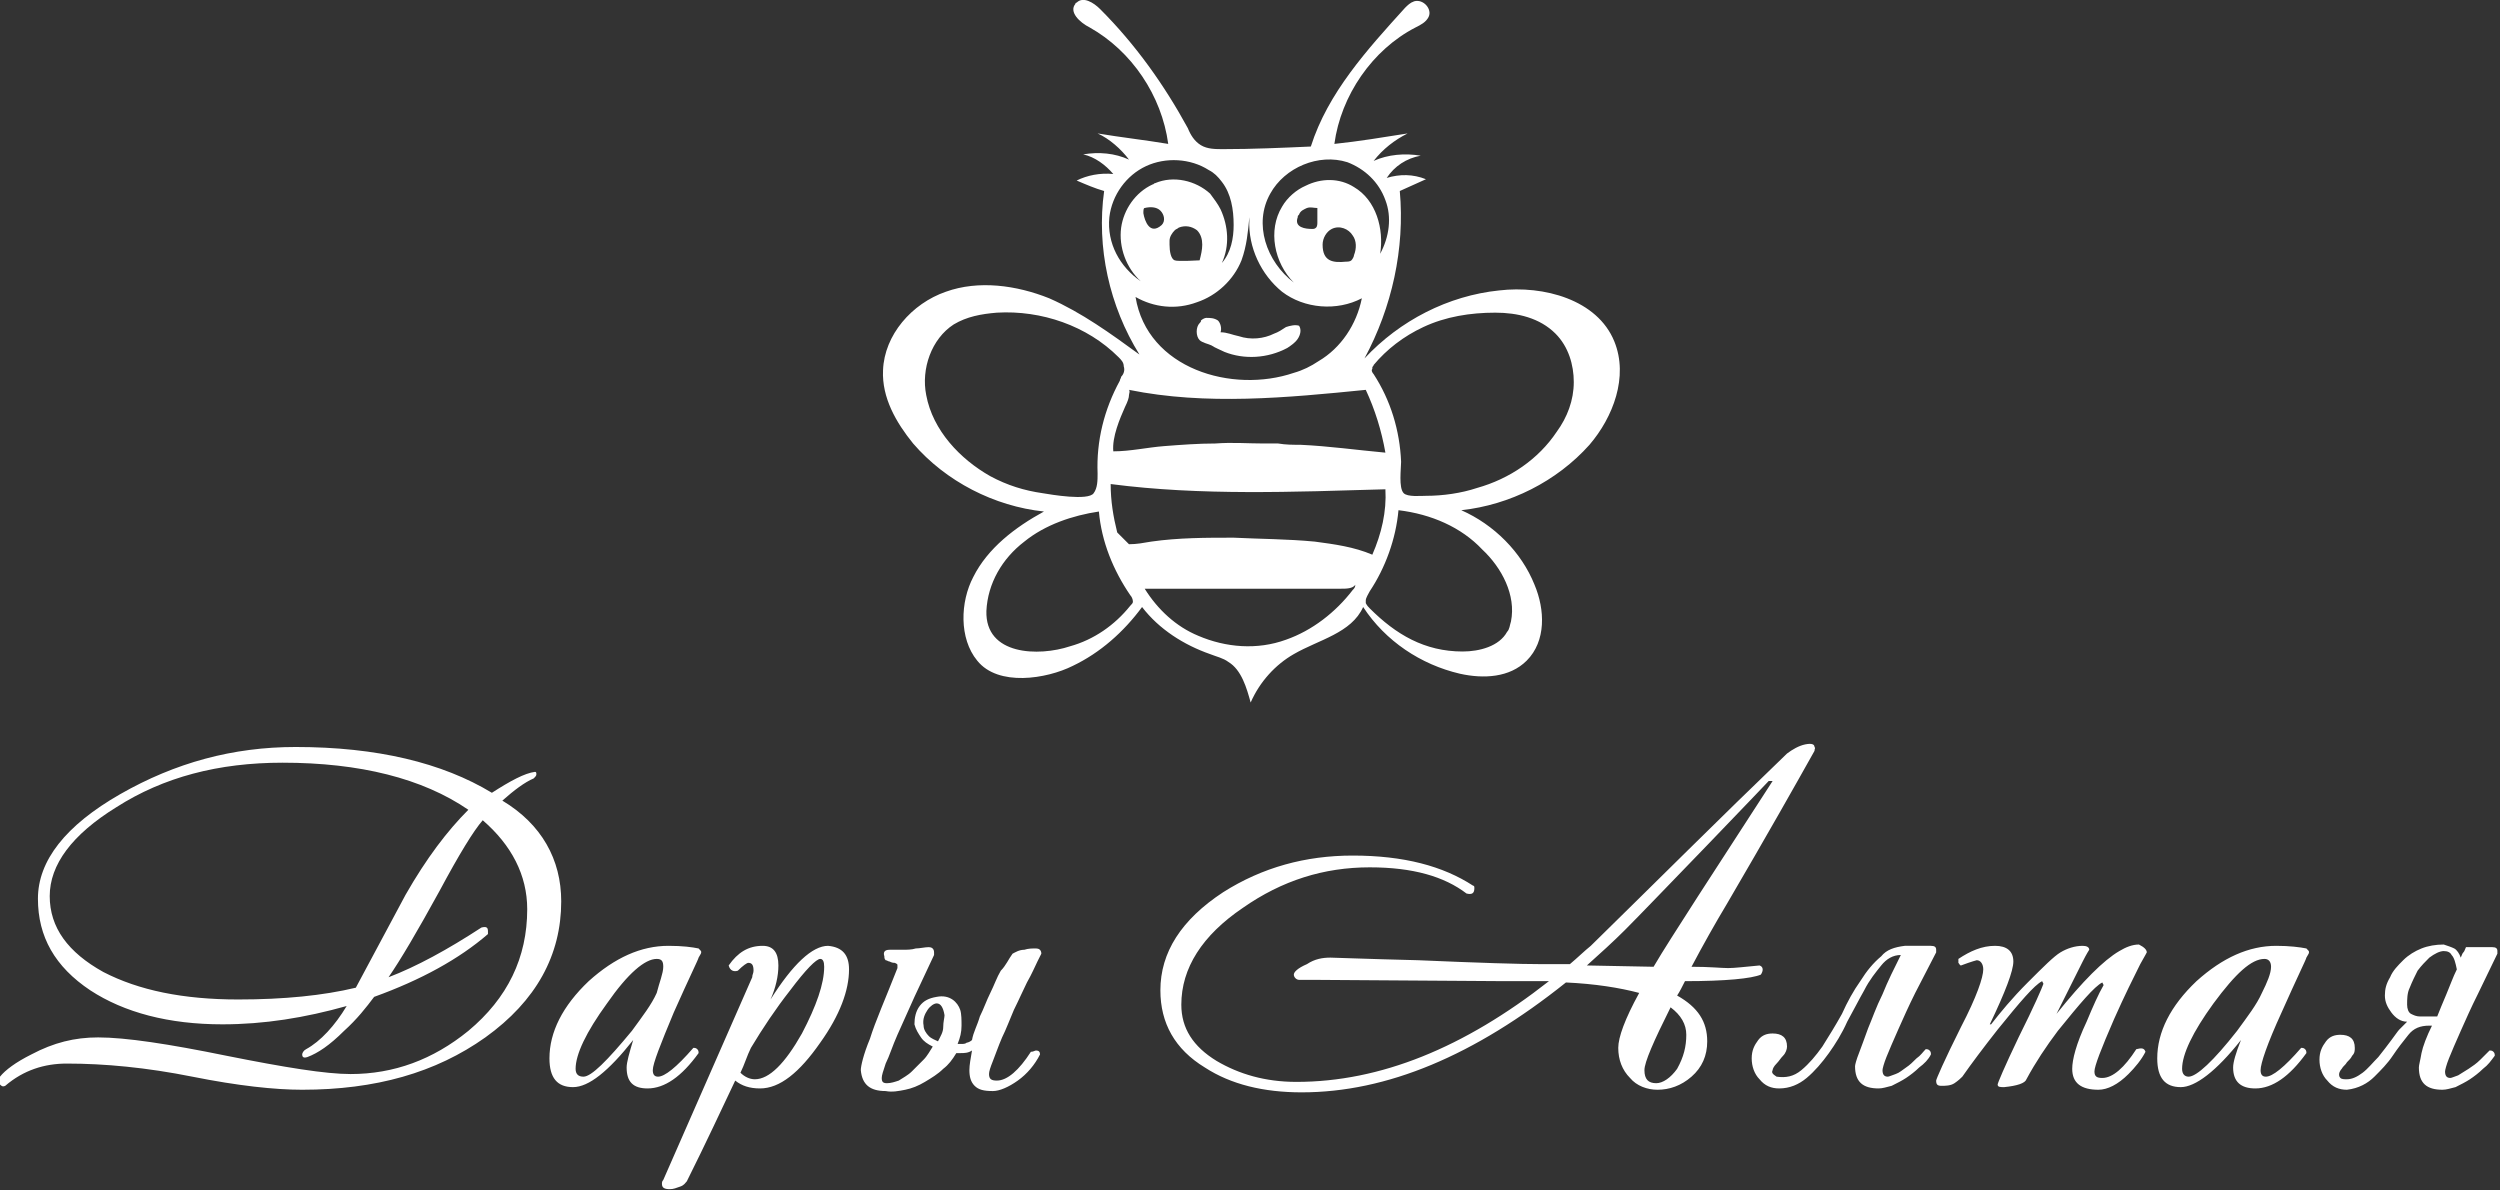 <svg width="168" height="80" viewBox="0 0 168 80" fill="none" xmlns="http://www.w3.org/2000/svg">
<rect x="0" y="0" width="168" height="80" fill="#333333" stroke="none"/>
<g clip-path="url(#clip0)">
<path d="M37.714 60.571C37.714 64.176 36.044 67.253 32.615 69.714C29.275 72.088 25.231 73.231 20.308 73.231C18.462 73.231 16 72.967 12.923 72.352C9.846 71.736 7.033 71.472 4.484 71.472C2.989 71.472 1.582 71.912 0.352 72.967C0.176 73.055 0.088 72.967 0 72.879C0 72.703 0 72.527 0 72.352C0.352 71.912 1.055 71.384 2.11 70.857C3.604 70.066 5.011 69.714 6.593 69.714C8.44 69.714 11.341 70.154 15.209 70.945C19.165 71.736 21.89 72.176 23.56 72.176C26.462 72.176 29.099 71.209 31.473 69.275C34.11 67.077 35.429 64.352 35.429 61.099C35.429 58.813 34.374 56.791 32.44 55.121C31.824 55.824 30.857 57.406 29.538 59.868C28.044 62.593 26.901 64.527 26.11 65.67C27.956 64.967 30.066 63.824 32.352 62.33C32.703 62.242 32.791 62.33 32.791 62.593C32.791 62.681 32.791 62.769 32.791 62.769C30.857 64.439 28.308 65.846 25.143 66.989C24.615 67.692 24 68.483 23.121 69.275C22.154 70.242 21.363 70.769 20.659 71.033C20.396 71.121 20.308 71.033 20.308 70.857C20.308 70.769 20.396 70.593 20.571 70.505C21.538 69.978 22.506 68.923 23.297 67.604C20.483 68.395 17.758 68.835 14.945 68.835C11.341 68.835 8.352 68.044 6.066 66.549C3.692 64.967 2.549 62.945 2.549 60.395C2.549 57.846 4.396 55.472 8.088 53.362C11.78 51.253 15.648 50.198 19.868 50.198C25.319 50.198 29.714 51.253 33.055 53.275C34.286 52.483 35.253 51.956 35.956 51.868C36.044 51.868 36.044 51.956 36.044 52.044C36.044 52.132 35.956 52.22 35.868 52.307C35.253 52.571 34.55 53.099 33.758 53.802C36.396 55.384 37.714 57.758 37.714 60.571ZM31.473 54.417C28.396 52.307 24.176 51.253 18.989 51.253C14.681 51.253 10.989 52.22 7.824 54.242C4.835 56.088 3.341 58.11 3.341 60.22C3.341 62.33 4.571 64 6.945 65.319C9.319 66.549 12.308 67.165 16 67.165C19.077 67.165 21.714 66.901 23.912 66.373C25.055 64.263 26.11 62.242 27.253 60.132C28.659 57.67 30.066 55.824 31.473 54.417ZM47.121 64C47.121 64.088 47.033 64.176 46.945 64.352C46.945 64.439 46.33 65.67 45.275 68.044C44.396 70.154 43.868 71.472 43.868 71.912C43.868 72.176 43.956 72.352 44.22 72.352C44.659 72.352 45.451 71.736 46.593 70.417C46.681 70.417 46.769 70.417 46.857 70.505C46.945 70.593 46.945 70.681 46.945 70.769C45.802 72.352 44.659 73.143 43.517 73.143C42.55 73.143 42.11 72.703 42.11 71.736C42.11 71.384 42.286 70.769 42.55 69.89C40.879 72 39.56 73.055 38.505 73.055C37.451 73.055 36.923 72.439 36.923 71.121C36.923 69.362 37.802 67.604 39.56 65.934C41.319 64.352 43.077 63.56 44.923 63.56C45.89 63.56 46.505 63.648 46.945 63.736C47.121 63.912 47.121 63.912 47.121 64ZM44.571 64.967C44.571 64.615 44.483 64.439 44.132 64.439C43.341 64.439 42.198 65.406 40.791 67.428C39.385 69.362 38.681 70.857 38.681 71.824C38.681 72.176 38.857 72.352 39.209 72.352C39.736 72.352 40.791 71.296 42.462 69.275C43.165 68.308 43.78 67.516 44.132 66.725C44.308 66.022 44.571 65.406 44.571 64.967ZM57.055 65.143C57.055 66.549 56.44 68.22 55.121 70.066C53.714 72.088 52.396 73.143 51.077 73.143C50.374 73.143 49.846 72.967 49.407 72.615C48.528 74.461 47.472 76.747 46.154 79.384C46.066 79.472 45.978 79.648 45.714 79.736C45.451 79.824 45.275 79.912 45.011 79.912C44.659 79.912 44.483 79.824 44.483 79.56C44.483 79.472 44.483 79.384 44.571 79.296L50.55 65.67C50.55 65.494 50.637 65.406 50.637 65.231C50.637 64.879 50.55 64.703 50.286 64.703C50.198 64.703 49.934 64.879 49.582 65.231C49.319 65.319 49.055 65.231 48.967 64.879C49.582 64 50.286 63.56 51.253 63.56C51.956 63.56 52.308 64 52.308 64.879C52.308 65.582 52.132 66.373 51.78 67.165C53.275 64.791 54.593 63.56 55.648 63.56C56.615 63.648 57.055 64.176 57.055 65.143ZM55.385 64.967C55.385 64.615 55.297 64.439 55.121 64.439C54.857 64.439 54.154 65.143 53.099 66.549C52.132 67.78 51.253 69.099 50.462 70.417C50.198 70.945 50.022 71.56 49.758 72.088C50.022 72.352 50.374 72.527 50.725 72.527C51.692 72.527 52.747 71.472 53.89 69.45C54.857 67.604 55.385 66.11 55.385 64.967ZM68.044 64.088C68.22 64 68.484 63.824 68.835 63.824C69.099 63.736 69.363 63.736 69.626 63.736C69.802 63.736 69.978 63.824 69.978 64.088C69.978 64.088 69.89 64.263 69.714 64.615C69.538 64.967 69.363 65.406 69.011 66.022C68.747 66.549 68.484 67.165 68.132 67.868C67.868 68.483 67.604 69.187 67.341 69.714C67.077 70.329 66.901 70.857 66.725 71.296C66.549 71.736 66.462 72 66.462 72.176C66.462 72.527 66.637 72.615 66.989 72.615C67.692 72.615 68.484 71.912 69.275 70.681C69.451 70.681 69.538 70.593 69.626 70.593C69.802 70.593 69.89 70.681 69.89 70.857C69.538 71.56 69.011 72.176 68.396 72.615C67.78 73.055 67.165 73.319 66.725 73.319C66.11 73.319 65.758 73.231 65.495 72.967C65.231 72.703 65.143 72.352 65.143 71.912C65.143 71.56 65.231 71.121 65.319 70.593C65.055 70.769 64.791 70.769 64.528 70.769C64.44 70.769 64.352 70.769 64.264 70.769C64 71.209 63.736 71.56 63.385 71.824C63.033 72.176 62.593 72.439 62.154 72.703C61.714 72.967 61.275 73.143 60.835 73.231C60.396 73.319 59.956 73.406 59.517 73.319C58.462 73.319 57.934 72.879 57.846 71.912C57.846 71.648 58.022 70.857 58.462 69.802C58.813 68.659 59.517 67.077 60.308 65.055C60.308 65.055 60.308 64.967 60.308 64.879C60.308 64.791 60.308 64.791 60.132 64.703C60.044 64.703 59.956 64.703 59.78 64.615C59.692 64.615 59.604 64.527 59.517 64.527C59.429 64.439 59.429 64.352 59.429 64.263C59.341 64 59.429 63.824 59.78 63.824H60.659C60.923 63.824 61.275 63.824 61.538 63.736C61.802 63.736 62.154 63.648 62.418 63.648C62.593 63.648 62.769 63.736 62.769 64V64.088C62.769 64.088 62.769 64.088 62.769 64.176C62.33 65.143 61.89 66.022 61.451 66.989C61.011 67.956 60.659 68.747 60.308 69.538C59.956 70.329 59.78 70.945 59.517 71.472C59.341 72 59.253 72.264 59.253 72.439C59.253 72.703 59.341 72.791 59.604 72.791C59.868 72.791 60.132 72.703 60.396 72.615C60.659 72.439 61.011 72.264 61.275 72C61.538 71.736 61.802 71.472 62.066 71.209C62.33 70.945 62.505 70.593 62.681 70.329C62.33 70.154 62.066 69.978 61.89 69.714C61.714 69.45 61.538 69.187 61.451 68.835C61.451 68.395 61.538 67.956 61.802 67.604C62.066 67.253 62.418 67.077 62.945 66.989C63.385 66.901 63.736 66.989 64 67.165C64.264 67.341 64.44 67.604 64.528 67.868C64.615 68.132 64.615 68.571 64.615 68.923C64.615 69.362 64.528 69.714 64.352 70.154C64.44 70.154 64.528 70.154 64.615 70.154C64.703 70.154 64.879 70.154 64.967 70.066C65.055 70.066 65.231 69.978 65.319 69.89C65.407 69.362 65.67 68.923 65.846 68.308C66.11 67.78 66.286 67.253 66.549 66.725C66.813 66.198 66.989 65.67 67.253 65.231C67.604 64.879 67.78 64.439 68.044 64.088ZM63.472 68.22C63.385 67.692 63.209 67.428 62.945 67.428C62.769 67.428 62.505 67.604 62.33 67.868C62.154 68.132 61.978 68.483 62.066 68.923C62.066 69.187 62.242 69.45 62.418 69.626C62.593 69.802 62.857 69.89 63.033 69.978C63.209 69.626 63.385 69.362 63.385 69.011C63.385 68.659 63.472 68.395 63.472 68.22ZM121.934 50.461C120.703 52.659 118.769 56.088 116.044 60.747C115.253 62.066 114.462 63.472 113.67 64.967C114.901 64.967 115.692 65.055 116.132 65.055C116.571 65.055 117.275 64.967 118.242 64.879C118.506 64.967 118.506 65.231 118.33 65.494C117.714 65.758 115.956 65.934 113.231 65.934C113.055 66.285 112.879 66.637 112.703 66.901C114.11 67.692 114.725 68.659 114.725 69.978C114.725 70.945 114.374 71.736 113.67 72.352C112.967 72.967 112.176 73.231 111.385 73.231C110.681 73.231 109.978 72.967 109.538 72.439C109.011 71.912 108.747 71.209 108.747 70.417C108.747 69.714 109.187 68.483 110.154 66.725C108.835 66.373 107.165 66.11 105.231 66.022C99.077 70.945 93.187 73.406 87.472 73.406C84.923 73.406 82.725 72.879 80.967 71.736C78.945 70.505 77.978 68.747 77.978 66.549C77.978 64 79.385 61.802 82.198 59.956C84.835 58.285 87.736 57.494 90.901 57.494C94.33 57.494 96.967 58.198 98.989 59.516C99.077 59.516 99.077 59.604 99.077 59.692C99.077 60.044 98.901 60.132 98.549 60.044C97.055 58.901 94.945 58.285 92.044 58.285C88.967 58.285 86.154 59.165 83.516 61.011C80.791 62.857 79.385 65.055 79.385 67.516C79.385 69.099 80.176 70.329 81.758 71.296C83.253 72.176 85.011 72.703 87.121 72.703C92.747 72.703 98.374 70.417 104.088 65.934H101.099L88.264 65.846C87.736 65.846 87.385 65.846 87.297 65.846C87.121 65.846 86.945 65.67 86.945 65.494C86.945 65.319 87.209 65.055 87.824 64.791C88.352 64.439 88.879 64.352 89.407 64.352C89.67 64.352 91.692 64.439 95.297 64.527C99.341 64.703 102.154 64.791 103.648 64.791H105.495C106.022 64.352 106.462 63.912 106.901 63.56C111.209 59.34 115.516 55.033 120.088 50.637C120.44 50.373 120.879 50.11 121.319 50.022C121.758 49.934 121.934 50.022 121.934 50.198C122.022 50.285 121.934 50.285 121.934 50.461ZM119.121 52.483H118.857C118.681 52.659 117.363 54.066 114.813 56.703C112.088 59.516 110.242 61.45 109.187 62.505C108.396 63.297 107.516 64.088 106.637 64.879L111.121 64.967C111.736 63.912 112.703 62.417 114.11 60.22L119.121 52.483ZM113.319 69.538C113.319 68.835 112.967 68.22 112.264 67.692C111.121 69.978 110.506 71.384 110.506 71.912C110.506 72.527 110.769 72.791 111.297 72.791C111.736 72.791 112.264 72.439 112.703 71.824C113.143 71.033 113.319 70.329 113.319 69.538ZM128 63.56C128.264 63.56 128.615 63.56 128.879 63.56C129.143 63.56 129.407 63.56 129.758 63.56C130.022 63.56 130.11 63.648 130.11 63.824C130.11 63.912 130.11 64 130.11 64C129.67 64.879 129.143 65.846 128.703 66.725C128.264 67.604 127.912 68.395 127.56 69.187C127.209 69.978 126.945 70.593 126.769 71.033C126.593 71.472 126.505 71.824 126.505 71.912C126.505 72.176 126.593 72.352 126.857 72.352C126.945 72.352 127.121 72.263 127.385 72.176C127.648 72.088 127.824 71.912 128.088 71.736C128.352 71.56 128.527 71.384 128.791 71.121C129.055 70.945 129.231 70.681 129.407 70.505C129.495 70.505 129.582 70.505 129.67 70.593C129.758 70.681 129.758 70.769 129.758 70.857C129.582 71.209 129.319 71.472 128.967 71.736C128.703 72 128.352 72.264 128.088 72.439C127.824 72.615 127.473 72.791 127.121 72.967C126.769 73.055 126.506 73.143 126.242 73.143C125.187 73.143 124.659 72.703 124.659 71.648C124.659 71.56 124.747 71.209 124.923 70.769C125.099 70.329 125.275 69.802 125.538 69.099C125.802 68.483 126.066 67.692 126.505 66.813C126.857 65.934 127.297 65.055 127.736 64.176C127.209 64.176 126.769 64.439 126.418 64.879C126.066 65.319 125.626 65.846 125.275 66.549C124.923 67.165 124.571 67.868 124.132 68.659C123.78 69.45 123.341 70.154 122.901 70.769C122.462 71.384 121.934 72 121.407 72.439C120.879 72.879 120.264 73.143 119.56 73.143C119.033 73.143 118.593 72.967 118.242 72.527C117.89 72.176 117.714 71.648 117.714 71.121C117.714 70.593 117.89 70.242 118.154 69.89C118.418 69.538 118.769 69.45 119.121 69.45C119.736 69.45 120.088 69.714 120.088 70.329C120.088 70.505 120 70.769 119.824 70.945C119.648 71.121 119.56 71.296 119.385 71.472C119.209 71.648 119.121 71.824 119.121 71.912C119.033 72.088 119.121 72.176 119.385 72.352C120 72.439 120.527 72.352 121.055 71.912C121.582 71.472 122.022 70.945 122.462 70.329C122.901 69.626 123.341 68.923 123.78 68.132C124.132 67.341 124.571 66.549 125.011 65.934C125.451 65.231 125.89 64.703 126.418 64.263C126.769 63.824 127.297 63.648 128 63.56C128 63.56 127.912 63.648 128 63.56ZM144.264 64C144.264 64 144.176 64.176 143.824 64.791C143.385 65.67 142.769 66.901 142.066 68.483C141.187 70.505 140.747 71.648 140.747 72C140.747 72.352 140.923 72.439 141.275 72.439C141.978 72.439 142.769 71.736 143.56 70.505C143.912 70.417 144.088 70.417 144.176 70.681C143.912 71.209 143.473 71.736 143.033 72.176C142.33 72.879 141.626 73.231 141.011 73.231C139.868 73.231 139.253 72.791 139.253 71.824C139.253 71.209 139.516 70.154 140.22 68.659C140.659 67.604 141.011 66.813 141.363 66.198L141.275 66.022C140.747 66.285 139.78 67.428 138.286 69.275C137.495 70.329 136.791 71.384 136.176 72.527C136.088 72.791 135.56 72.967 134.681 73.055C134.418 73.055 134.242 73.055 134.242 72.879C134.242 72.791 134.681 71.736 135.648 69.714C136.703 67.604 137.231 66.373 137.319 66.11L137.231 65.934C136.703 66.198 135.736 67.341 134.242 69.187C133.275 70.417 132.484 71.472 131.868 72.352C131.78 72.439 131.604 72.615 131.341 72.791C131.077 72.967 130.725 72.967 130.462 72.967C130.198 72.967 130.11 72.879 130.11 72.615C130.11 72.527 130.637 71.296 131.78 69.011C132.835 66.989 133.275 65.67 133.275 65.143C133.275 64.791 133.099 64.527 132.835 64.527C132.835 64.527 132.484 64.615 131.78 64.879C131.692 64.879 131.692 64.791 131.604 64.703C131.604 64.615 131.604 64.439 131.604 64.439C132.396 63.912 133.187 63.56 134.066 63.56C134.857 63.56 135.297 63.912 135.297 64.615C135.297 65.231 134.769 66.637 133.714 68.835H133.802C134.418 68.044 135.209 67.077 136.264 66.022C137.319 64.967 138.022 64.264 138.462 64C138.901 63.736 139.429 63.56 139.956 63.56C140.22 63.56 140.396 63.648 140.396 63.824C140.396 63.824 140.22 64.088 139.956 64.615L138.198 68.132C139.956 65.934 141.363 64.527 142.418 63.912C142.857 63.648 143.297 63.472 143.736 63.472C144.088 63.648 144.264 63.824 144.264 64ZM155.165 64C155.165 64.088 155.077 64.176 154.989 64.352C154.989 64.439 154.374 65.67 153.319 68.044C152.352 70.154 151.912 71.472 151.912 71.912C151.912 72.176 152 72.352 152.264 72.352C152.703 72.352 153.495 71.736 154.637 70.417C154.725 70.417 154.813 70.417 154.901 70.505C154.989 70.593 154.989 70.681 154.989 70.769C153.846 72.352 152.703 73.143 151.56 73.143C150.593 73.143 150.066 72.703 150.066 71.736C150.066 71.384 150.242 70.769 150.593 69.89C148.923 72 147.516 73.055 146.549 73.055C145.495 73.055 144.967 72.439 144.967 71.121C144.967 69.362 145.846 67.604 147.604 65.934C149.363 64.352 151.121 63.56 152.967 63.56C153.846 63.56 154.549 63.648 154.989 63.736C155.165 63.912 155.165 63.912 155.165 64ZM152.615 64.967C152.615 64.615 152.44 64.439 152.176 64.439C151.297 64.439 150.242 65.406 148.747 67.428C147.341 69.362 146.637 70.857 146.637 71.824C146.637 72.176 146.813 72.352 147.077 72.352C147.604 72.352 148.747 71.296 150.33 69.275C151.033 68.308 151.648 67.516 152 66.725C152.352 66.022 152.615 65.406 152.615 64.967ZM161.231 69.187C161.319 69.099 161.407 69.011 161.495 68.923C161.582 68.835 161.67 68.747 161.758 68.659C161.319 68.659 160.967 68.395 160.703 68.044C160.44 67.692 160.264 67.341 160.264 66.901C160.264 66.461 160.352 66.11 160.615 65.67C160.791 65.231 161.143 64.879 161.495 64.527C161.846 64.176 162.286 63.912 162.725 63.736C163.165 63.56 163.692 63.472 164.22 63.472C164.484 63.56 164.747 63.648 164.923 63.736C165.099 63.824 165.275 64.088 165.363 64.352C165.451 64.176 165.451 64.088 165.538 64C165.626 63.912 165.626 63.824 165.714 63.648C166.066 63.648 166.33 63.648 166.593 63.648C166.857 63.648 167.209 63.648 167.473 63.648C167.736 63.648 167.824 63.736 167.824 63.912C167.824 64 167.824 64.088 167.824 64.088C167.385 64.967 166.945 65.934 166.506 66.813C166.066 67.692 165.714 68.483 165.363 69.275C165.011 70.066 164.747 70.681 164.571 71.121C164.396 71.56 164.308 71.912 164.308 72C164.308 72.264 164.396 72.439 164.659 72.439C164.747 72.439 164.923 72.352 165.187 72.263C165.451 72.088 165.626 72 165.89 71.824C166.154 71.648 166.418 71.472 166.681 71.209C166.857 71.033 167.121 70.769 167.297 70.593C167.385 70.593 167.473 70.593 167.56 70.681C167.648 70.769 167.648 70.857 167.648 70.945C167.385 71.296 167.209 71.56 166.857 71.824C166.593 72.088 166.242 72.352 165.978 72.527C165.714 72.703 165.363 72.879 165.011 73.055C164.659 73.143 164.396 73.231 164.132 73.231C163.077 73.231 162.549 72.791 162.549 71.736C162.549 71.56 162.637 71.296 162.725 70.769C162.813 70.329 163.077 69.626 163.429 68.923H163.253C162.637 68.923 162.198 69.099 161.846 69.538C161.495 69.978 161.143 70.417 160.791 70.945C160.44 71.472 160 71.912 159.56 72.352C159.121 72.791 158.506 73.143 157.714 73.231C157.187 73.231 156.747 73.055 156.396 72.615C156.044 72.263 155.868 71.736 155.868 71.209C155.868 70.681 156.044 70.329 156.308 69.978C156.571 69.626 156.923 69.538 157.275 69.538C157.89 69.538 158.242 69.802 158.242 70.417C158.242 70.593 158.242 70.769 158.066 70.945C157.978 71.121 157.89 71.209 157.714 71.384C157.626 71.56 157.451 71.648 157.363 71.824C157.275 71.912 157.187 72.088 157.187 72.176C157.187 72.263 157.187 72.352 157.275 72.439C157.363 72.527 157.538 72.527 157.714 72.527C158.066 72.527 158.418 72.352 158.769 72.088C159.121 71.824 159.473 71.384 159.824 71.033C160.176 70.593 160.44 70.242 160.703 69.89C160.967 69.538 161.143 69.275 161.231 69.187ZM165.099 65.143C165.011 64.703 164.923 64.352 164.747 64.176C164.659 64 164.484 63.912 164.22 63.912C163.956 63.912 163.604 64.088 163.253 64.352C162.989 64.615 162.725 64.879 162.462 65.231C162.286 65.582 162.11 65.934 161.934 66.373C161.758 66.725 161.758 67.165 161.758 67.516C161.758 67.78 161.846 68.044 162.022 68.132C162.198 68.22 162.374 68.308 162.637 68.308C162.813 68.308 163.077 68.308 163.253 68.308C163.516 68.308 163.692 68.308 163.78 68.308C163.956 67.868 164.132 67.428 164.396 66.813C164.659 66.198 164.835 65.67 165.099 65.143Z" fill="white"/>
<path d="M80.615 21.714C80.352 21.978 80.352 22.593 80.615 22.857C80.791 23.033 81.231 23.12 81.406 23.209C81.67 23.384 81.934 23.472 82.286 23.648C83.604 24.175 85.187 24.088 86.505 23.384C86.769 23.209 87.033 23.033 87.209 22.769C87.385 22.505 87.472 22.154 87.297 21.89C87.033 21.802 86.681 21.89 86.418 21.978C86.154 22.154 85.89 22.329 85.626 22.417C84.923 22.769 84.044 22.857 83.253 22.593C82.813 22.505 82.461 22.329 82.022 22.329C82.11 22.066 82.022 21.714 81.846 21.538C81.582 21.362 81.319 21.362 81.055 21.362C80.967 21.362 80.791 21.45 80.703 21.538C80.703 21.626 80.703 21.626 80.615 21.714Z" fill="white"/>
<path d="M108.483 22.945C107.341 20.132 103.736 19.165 100.747 19.517C97.319 19.869 94.066 21.539 91.692 24.088C93.538 20.66 94.417 16.704 94.066 12.836C94.681 12.572 95.209 12.308 95.824 12.044C94.945 11.693 94.066 11.693 93.187 11.956C93.714 11.165 94.505 10.638 95.472 10.462C94.417 10.286 93.275 10.374 92.308 10.814C92.923 10.022 93.714 9.407 94.593 8.967C92.923 9.231 91.341 9.495 89.67 9.671C90.11 6.418 92.22 3.341 95.121 1.847C95.472 1.671 95.824 1.495 96 1.143C96.264 0.616 95.648 -0.088 95.033 0.088C94.769 0.176 94.593 0.352 94.417 0.528C91.868 3.341 89.231 6.242 88.088 9.847C86.154 9.934 84.132 10.022 82.198 10.022C81.67 10.022 81.143 10.022 80.703 9.759C80.264 9.495 80 9.055 79.824 8.616C78.242 5.715 76.308 2.989 73.934 0.616C73.494 0.176 72.791 -0.263 72.352 0.176C72.352 0.176 72.264 0.176 72.264 0.264C71.824 0.792 72.527 1.495 73.231 1.847C76.044 3.429 78.066 6.418 78.505 9.671C76.923 9.407 75.341 9.231 73.758 8.967C74.549 9.319 75.341 10.022 75.868 10.726C74.901 10.286 73.846 10.198 72.791 10.374C73.582 10.55 74.286 11.077 74.813 11.693C73.934 11.605 73.055 11.781 72.352 12.132C72.967 12.396 73.582 12.66 74.198 12.836C73.67 16.616 74.549 20.572 76.571 23.825C74.637 22.418 72.703 21.011 70.505 20.044C68.308 19.165 65.758 18.814 63.56 19.605C61.275 20.396 59.428 22.506 59.34 24.88C59.253 26.726 60.22 28.396 61.362 29.803C63.56 32.352 66.813 34.022 70.154 34.374C68.22 35.429 66.374 36.836 65.406 38.77C64.527 40.44 64.439 42.901 65.67 44.396C67.077 46.154 70.329 45.627 72.088 44.748C73.934 43.868 75.516 42.462 76.747 40.792C77.89 42.286 79.56 43.341 81.319 43.956C81.758 44.132 82.198 44.22 82.549 44.484C83.428 45.011 83.78 46.242 84.044 47.209C84.659 45.803 85.714 44.66 86.945 43.956C88.615 42.989 90.813 42.55 91.604 40.792C93.099 43.077 95.472 44.66 98.11 45.275C99.692 45.627 101.45 45.539 102.593 44.396C103.912 43.077 103.824 40.967 103.121 39.297C102.242 37.099 100.395 35.253 98.198 34.286C101.45 33.934 104.615 32.352 106.813 29.89C108.395 28.044 109.45 25.319 108.483 22.945ZM85.362 13.011C86.329 11.253 88.615 10.286 90.549 10.902C91.692 11.341 92.659 12.22 93.099 13.451C93.538 14.594 93.362 15.912 92.747 17.055C93.011 15.385 92.483 13.451 90.989 12.572C90.022 11.956 88.791 11.956 87.736 12.484C87.121 12.748 86.505 13.275 86.154 13.89C85.187 15.473 85.626 17.671 86.945 18.989C85.099 17.583 84.22 15.033 85.362 13.011ZM90.989 17.143C90.989 17.231 90.901 17.407 90.813 17.495C90.725 17.583 90.549 17.583 90.461 17.583C89.582 17.671 88.879 17.583 88.879 16.44C88.879 16 89.143 15.561 89.494 15.385C90.022 15.121 90.637 15.385 90.901 15.825C91.165 16.176 91.165 16.704 90.989 17.143ZM88.527 14.945C88.527 15.033 88.527 15.209 88.439 15.297C88.352 15.385 88.264 15.385 88.176 15.385C87.736 15.385 86.945 15.297 87.209 14.594C87.209 14.506 87.209 14.506 87.297 14.418C87.385 14.154 87.648 14.066 87.824 13.978C88.088 13.89 88.264 13.978 88.527 13.978C88.527 14.33 88.527 14.594 88.527 14.945ZM83.956 14.594C83.956 14.682 83.956 14.682 83.956 14.77C83.868 16.616 84.747 18.462 86.154 19.605C87.648 20.748 89.846 20.924 91.516 20.044C91.165 21.803 90.11 23.385 88.615 24.264C88.088 24.616 87.56 24.88 86.945 25.055C82.813 26.462 77.099 24.792 76.308 19.956C77.538 20.66 79.033 20.836 80.439 20.308C81.758 19.869 82.901 18.814 83.428 17.495C83.78 16.528 83.868 15.561 83.956 14.594ZM76.923 13.978C77.275 13.89 77.714 13.89 77.978 14.154C78.242 14.418 78.329 14.857 78.066 15.121C77.275 15.825 76.923 14.857 76.835 14.33C76.835 14.154 76.835 13.978 76.923 13.978ZM78.593 16.44C78.593 16.352 78.593 16.264 78.593 16.176C78.593 15.912 78.769 15.649 78.945 15.473C79.033 15.385 79.121 15.385 79.209 15.297C79.648 15.121 80.088 15.209 80.439 15.473C80.703 15.737 80.791 16.088 80.791 16.44C80.791 16.792 80.703 17.143 80.615 17.495C80.615 17.495 79.121 17.583 78.945 17.495C78.681 17.407 78.593 16.88 78.593 16.44ZM74.549 14.594C74.725 13.099 75.692 11.781 77.011 11.165C78.329 10.55 80 10.638 81.231 11.429C81.582 11.605 81.846 11.868 82.11 12.22C82.725 13.011 82.901 14.066 82.901 15.121C82.901 16 82.725 16.967 82.11 17.671C82.637 16.528 82.549 15.209 82.022 14.066C81.846 13.715 81.582 13.363 81.319 13.011C80.352 12.132 78.857 11.781 77.626 12.308C77.538 12.308 77.538 12.396 77.45 12.396C76.308 12.924 75.516 14.066 75.341 15.297C75.165 16.616 75.692 18.022 76.659 18.901C75.253 17.934 74.374 16.352 74.549 14.594ZM75.868 26.55C75.868 26.462 75.956 26.286 75.868 26.198C81.055 27.253 86.505 26.726 91.78 26.198C92.395 27.517 92.835 28.924 93.099 30.418C91.165 30.242 89.319 29.978 87.385 29.89C86.857 29.89 86.417 29.89 85.89 29.803C85.538 29.803 85.187 29.803 84.923 29.803C83.868 29.803 82.813 29.715 81.67 29.803C80.527 29.803 79.385 29.89 78.242 29.978C77.099 30.066 75.956 30.33 74.813 30.33C74.725 29.363 75.253 28.132 75.604 27.341C75.78 26.989 75.868 26.726 75.868 26.55ZM66.549 32C64.527 30.858 62.681 28.924 62.242 26.55C61.89 24.792 62.593 22.77 64.088 21.803C64.967 21.275 65.934 21.099 66.989 21.011C69.978 20.836 73.055 21.89 75.165 24C75.341 24.176 75.516 24.352 75.516 24.616C75.604 24.88 75.516 25.143 75.341 25.319C75.341 25.407 75.253 25.495 75.253 25.583C74.198 27.517 73.67 29.627 73.758 31.825C73.758 32.264 73.758 32.792 73.494 33.143C73.143 33.671 70.593 33.231 70.066 33.143C68.835 32.967 67.692 32.616 66.549 32ZM75.956 40.704C74.901 42.022 73.494 42.989 71.912 43.429C69.802 44.132 66.198 44.044 66.286 41.055C66.374 39.209 67.341 37.539 68.835 36.396C70.242 35.253 72.088 34.638 73.846 34.374C74.022 36.396 74.813 38.33 75.956 40C76.044 40.088 76.132 40.264 76.132 40.44C76.132 40.528 76.044 40.616 75.956 40.704ZM75.077 35.781C74.813 34.726 74.637 33.671 74.637 32.528C80.703 33.319 86.945 33.055 93.099 32.88C93.187 34.374 92.835 35.868 92.22 37.275C90.989 36.748 89.67 36.572 88.352 36.396C86.505 36.22 84.659 36.22 82.901 36.132C81.055 36.132 79.209 36.132 77.362 36.396C76.835 36.484 76.395 36.572 75.868 36.572L75.077 35.781ZM90.901 39.649C89.758 41.143 88.176 42.374 86.417 42.989C84.483 43.693 82.374 43.517 80.527 42.726C79.033 42.11 77.802 40.967 76.923 39.561C77.714 39.561 78.417 39.561 79.209 39.561C79.472 39.561 79.648 39.561 79.912 39.561C80.879 39.561 81.846 39.561 82.725 39.561C85.187 39.561 87.648 39.561 90.11 39.561C90.461 39.561 90.901 39.561 91.077 39.297C91.077 39.473 90.989 39.561 90.901 39.649ZM99.604 36.923C100.923 38.154 101.89 40 101.538 41.759C101.45 42.022 101.45 42.286 101.275 42.462C100.747 43.429 99.428 43.781 98.286 43.781C95.736 43.781 93.802 42.638 92.044 40.88C91.956 40.792 91.868 40.704 91.78 40.528C91.78 40.44 91.78 40.44 91.78 40.352C91.78 40.176 91.956 39.913 92.044 39.737C93.099 38.154 93.802 36.22 93.978 34.286C96.176 34.55 98.198 35.429 99.604 36.923ZM104.615 29.011C103.384 30.858 101.45 32.176 99.253 32.792C98.198 33.143 96.967 33.319 95.824 33.319C95.472 33.319 94.593 33.407 94.329 33.143C93.978 32.792 94.154 31.473 94.154 31.033C94.066 28.924 93.45 26.901 92.308 25.143C92.22 25.055 92.132 24.88 92.22 24.792C92.22 24.792 92.22 24.792 92.22 24.704C92.22 24.616 92.308 24.616 92.308 24.528C93.187 23.473 94.329 22.594 95.648 21.978C97.143 21.275 98.813 21.011 100.483 21.011C101.978 21.011 103.472 21.363 104.527 22.418C105.406 23.297 105.758 24.528 105.758 25.671C105.758 26.901 105.319 28.044 104.615 29.011Z" fill="white"/>
</g>
<defs>
<clipPath id="clip0">
<rect width="167.912" height="80" fill="white"/>
</clipPath>
</defs>
</svg>
